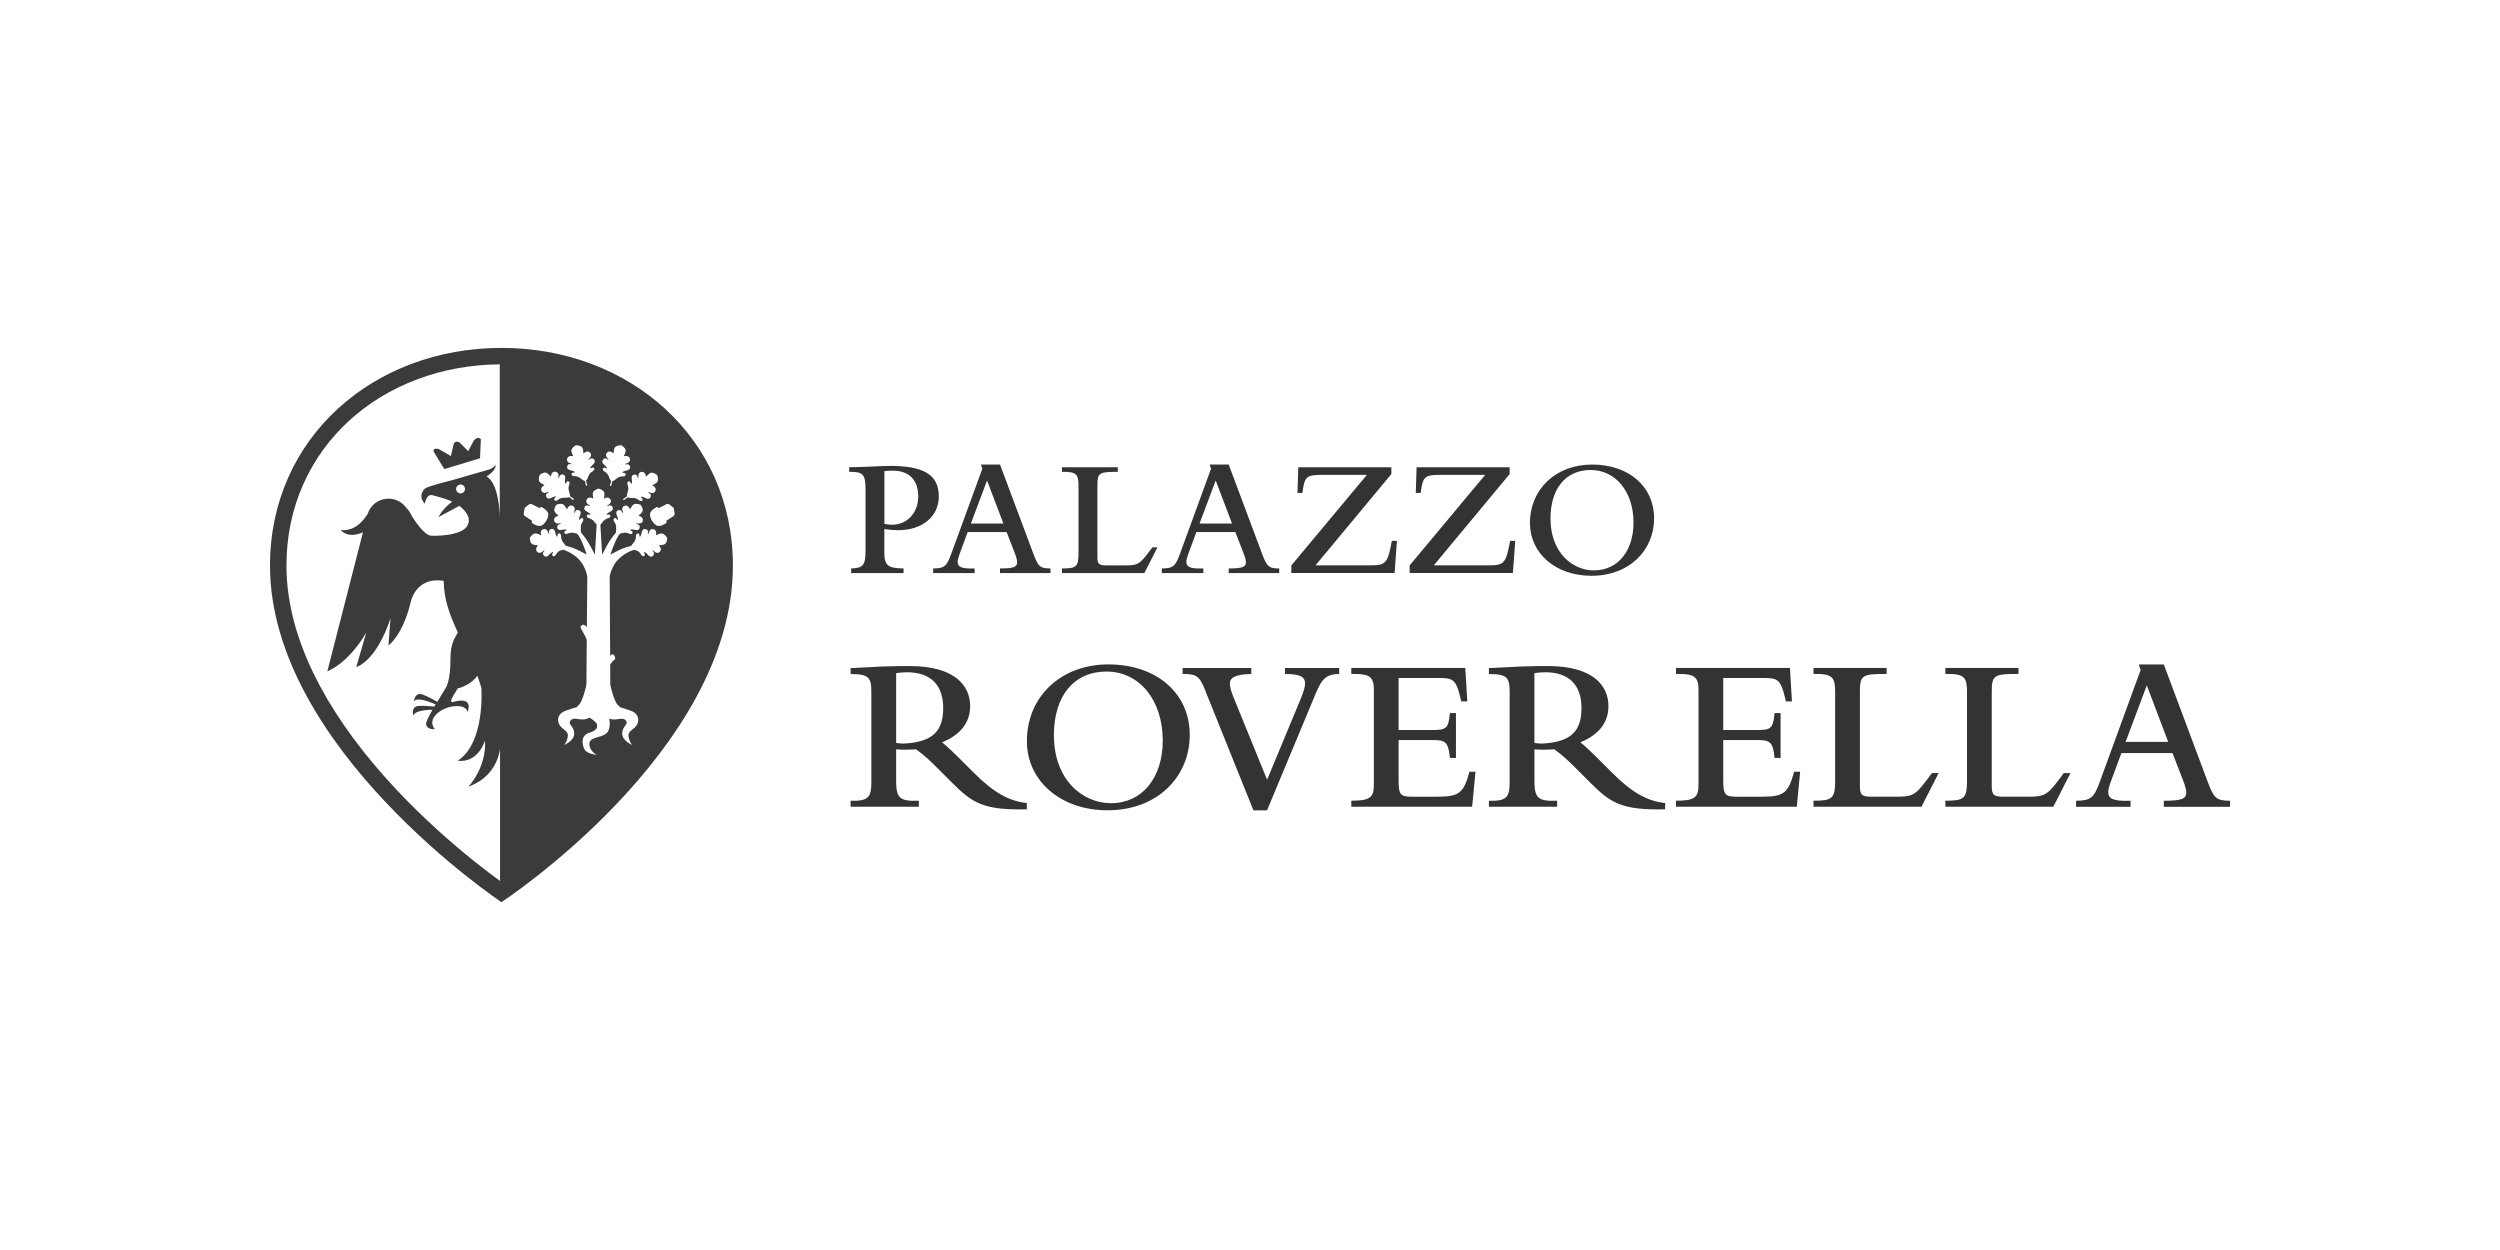 <svg xmlns="http://www.w3.org/2000/svg" id="Livello_1" viewBox="0 0 500 250"><defs><style>      .cls-1 {        fill: #3b3b3b;      }      .cls-2 {        fill: #333;      }    </style></defs><path class="cls-2" d="M176.88,104.78c.44.07.95.17,1.46.17,3.13,0,5.31-2.38,5.31-5.72,0-2.28-1.02-5.1-5.1-5.1-.65,0-1.15.03-1.67.1v10.54ZM170.25,113.69c2.35-.1,2.86-.58,2.86-3.61v-12.11c0-3.3-.58-3.6-3.27-3.6v-.92c.99,0,2.69-.07,3.5-.1,1.63-.07,3.88-.17,4.52-.17,6.43,0,9.9,1.46,9.9,6.12,0,3.98-3.3,6.74-8.1,6.74-.92,0-1.84-.07-2.79-.24v4.66c0,2.62.68,3.2,3.84,3.23v.92h-10.48v-.92Z"></path><path class="cls-2" d="M200.68,104.71l-3.27-8.61-3.23,8.61h6.5ZM186.63,113.69c2.28-.03,2.72-.41,3.67-3.06l6.16-16.87-.27-.85h3.81l6.63,17.72c.99,2.65,1.33,3.06,3.47,3.06v.92h-10.1v-.92c2.69,0,3.43-.27,3.43-1.26,0-.34-.13-.92-.47-1.8l-1.63-4.22h-7.79l-1.67,4.52c-.24.65-.34,1.09-.34,1.43,0,.99.68,1.43,3.4,1.33v.92h-8.3v-.92Z"></path><path class="cls-2" d="M212.4,114.61v-.92c2.72,0,3.3-.24,3.3-2.93v-13.47c0-2.31-.24-2.99-3.3-2.92v-.92h11.16v.92c-3.67,0-4.08.13-4.08,2.68v14.36c0,1.39.27,1.67,1.84,1.67h3.5c2.89,0,3.09-.13,5.65-3.61h1.02l-2.62,5.14h-16.46Z"></path><path class="cls-2" d="M246.41,104.71l-3.27-8.61-3.23,8.61h6.5ZM232.37,113.69c2.28-.03,2.72-.41,3.67-3.06l6.16-16.87-.27-.85h3.81l6.63,17.72c.99,2.65,1.33,3.06,3.47,3.06v.92h-10.1v-.92c2.69,0,3.44-.27,3.44-1.26,0-.34-.14-.92-.48-1.8l-1.63-4.22h-7.79l-1.67,4.52c-.24.65-.34,1.09-.34,1.43,0,.99.68,1.43,3.4,1.33v.92h-8.3v-.92Z"></path><path class="cls-2" d="M258.27,113.08l15.1-18.1h-9.22c-2.93,0-3.27.47-3.67,3.61h-.99l.17-5.14h18.61v1.36l-15.17,18.26h11.19c2.96,0,3.27-.61,4.08-4.9h1.02l-.47,6.43h-20.65v-1.53Z"></path><path class="cls-2" d="M281.93,113.08l15.1-18.1h-9.22c-2.93,0-3.27.47-3.67,3.61h-.99l.17-5.14h18.61v1.36l-15.17,18.26h11.19c2.96,0,3.27-.61,4.08-4.9h1.02l-.47,6.43h-20.65v-1.53Z"></path><path class="cls-2" d="M318.81,114.07c4.73,0,7.89-3.84,7.89-9.56,0-6.16-3.57-10.51-8.57-10.51s-8.03,3.74-8.03,9.7c0,6.84,4.39,10.38,8.71,10.38M318.41,92.91c7.35,0,12.41,4.39,12.41,10.75s-4.9,11.5-12.55,11.5c-7.11,0-12.28-4.46-12.28-10.55,0-6.8,5.2-11.7,12.42-11.7"></path><path class="cls-2" d="M179.22,148.59c.31.04,1.16.13,1.43.13,5.93-.27,7.99-2.54,7.99-7.09s-2.41-7.18-7.27-7.18c-.67,0-1.74.09-2.14.18v13.97ZM179.22,155.73c0,3.84.49,4.55,4.55,4.42v1.2h-13.65v-1.2c3.75.13,4.15-.89,4.15-3.84v-17.89c0-2.9-.49-3.61-4.15-3.61v-1.2c1.03,0,3.3-.18,6.38-.31,2.36-.09,4.55-.09,5.44-.09,9.02,0,12.09,3.93,12.09,7.99,0,3.3-1.87,5.71-5.62,7.27.71.49,2.63,2.36,3.35,3.08l2.9,2.9c3.97,3.97,7,5.76,10.71,6.16v1.25c-8.79.22-10.98-1.34-14.99-5.35l-2.36-2.36c-2.27-2.28-2.94-2.9-4.82-4.29-1.29.09-2.81.13-3.97,0v5.89Z"></path><path class="cls-2" d="M222.2,160.64c6.2,0,10.35-5.04,10.35-12.54,0-8.08-4.68-13.79-11.24-13.79s-10.53,4.91-10.53,12.72c0,8.97,5.76,13.61,11.42,13.61M221.66,132.88c9.64,0,16.29,5.76,16.29,14.1s-6.42,15.08-16.46,15.08c-9.32,0-16.11-5.85-16.11-13.83,0-8.92,6.83-15.35,16.29-15.35"></path><path class="cls-2" d="M241.12,138.24c-1.25-3.08-1.74-3.44-4.6-3.44v-1.2h13.74v1.2c-3.66.05-4.29.98-4.29,1.92,0,.58.22,1.47.71,2.68l6.74,16.55,6.56-15.8c.8-1.92,1.03-2.76,1.03-3.43,0-1.47-1.16-1.92-4.02-1.92v-1.2h10.84v1.2c-3.17,0-3.75,1.65-5.18,5.09l-9.24,22.18h-2.72l-9.59-23.83Z"></path><path class="cls-2" d="M270.26,161.35v-1.21c3.61,0,4.51-.58,4.51-3.08v-19.23c0-2.94-1.47-3.04-4.51-3.04v-1.2h22.8l.4,6.69h-1.21l-.22-.93c-.89-3.66-1.61-3.75-4.46-3.75h-7.85v10.4h6.91c2.59,0,3.08-.32,3.35-3.39h1.21v8.97h-1.21c-.31-3.17-.89-3.57-3.35-3.57h-6.91v8.12c0,2.77.36,3.21,2.63,3.21h4.95c4.51,0,5.4-.63,6.6-5h1.2l-.67,7h-24.18Z"></path><path class="cls-2" d="M306.88,148.59c.31.04,1.16.13,1.43.13,5.94-.27,7.99-2.54,7.99-7.09s-2.41-7.18-7.28-7.18c-.67,0-1.74.09-2.14.18v13.97ZM306.88,155.73c0,3.84.49,4.55,4.55,4.42v1.2h-13.65v-1.2c3.75.13,4.15-.89,4.15-3.84v-17.89c0-2.9-.49-3.61-4.15-3.61v-1.2c1.03,0,3.3-.18,6.38-.31,2.36-.09,4.55-.09,5.44-.09,9.01,0,12.09,3.93,12.09,7.99,0,3.3-1.87,5.71-5.62,7.27.71.49,2.63,2.36,3.35,3.08l2.9,2.9c3.97,3.97,7.01,5.76,10.71,6.16v1.25c-8.79.22-10.98-1.34-14.99-5.35l-2.36-2.36c-2.28-2.28-2.95-2.9-4.82-4.29-1.3.09-2.81.13-3.97,0v5.89Z"></path><path class="cls-2" d="M335.19,161.35v-1.21c3.61,0,4.51-.58,4.51-3.08v-19.23c0-2.94-1.47-3.04-4.51-3.04v-1.2h22.8l.4,6.69h-1.21l-.22-.93c-.89-3.66-1.61-3.75-4.46-3.75h-7.85v10.4h6.91c2.59,0,3.08-.32,3.35-3.39h1.21v8.97h-1.21c-.31-3.17-.89-3.57-3.35-3.57h-6.91v8.12c0,2.77.36,3.21,2.63,3.21h4.95c4.51,0,5.4-.63,6.6-5h1.2l-.67,7h-24.18Z"></path><path class="cls-2" d="M362.7,161.35v-1.21c3.57,0,4.33-.31,4.33-3.84v-17.67c0-3.04-.31-3.93-4.33-3.84v-1.2h14.63v1.2c-4.82,0-5.35.18-5.35,3.53v18.83c0,1.83.36,2.19,2.41,2.19h4.6c3.79,0,4.06-.18,7.4-4.73h1.34l-3.44,6.74h-21.59Z"></path><path class="cls-2" d="M389.07,161.35v-1.21c3.57,0,4.33-.31,4.33-3.84v-17.67c0-3.04-.31-3.93-4.33-3.84v-1.2h14.63v1.2c-4.82,0-5.35.18-5.35,3.53v18.83c0,1.83.36,2.19,2.41,2.19h4.6c3.79,0,4.06-.18,7.4-4.73h1.34l-3.44,6.74h-21.59Z"></path><path class="cls-2" d="M433.64,148.37l-4.28-11.29-4.24,11.29h8.52ZM415.22,160.15c2.99-.04,3.57-.54,4.82-4.01l8.08-22.13-.36-1.12h5l8.7,23.25c1.29,3.48,1.74,4.01,4.55,4.01v1.21h-13.25v-1.21c3.53,0,4.5-.36,4.5-1.65,0-.44-.18-1.2-.62-2.36l-2.14-5.53h-10.22l-2.19,5.93c-.31.85-.44,1.43-.44,1.87,0,1.3.89,1.87,4.46,1.74v1.21h-10.89v-1.21Z"></path><path class="cls-1" d="M120.29,111.23s0,0,.02-.01h-.02Z"></path><path class="cls-1" d="M88.86,93.81l7.15-2.16.16-3.81c-.63-.71-1.41.28-1.41.28l-1.12,2.11-1.68-1.7c-1.05-.67-1.28.5-1.28.5l-.5,2.18-2.46-1.42c-1.34-.27-.96.58-.96.58l2.1,3.45Z"></path><path class="cls-1" d="M134.7,103.21l-1.46.97c.07.17.1.29.08.34-.1.19-1.34.94-1.99.58-.6-.33-.88-.89-.93-.97-.04-.06-.4-.58-.4-1.28,0-.74,1.26-1.46,1.48-1.46.06,0,.15.09.26.24l1.56-.8s.36-.17.7.15c.29.27.74.59.74.59,0,0,.08.58.17.96.11.45-.21.68-.21.68M133.21,108.55c-.24.47-1.1.49-1.25.49-.15,0-.21.02-.11.13.1.11.24.26.31.59.07.36-.31.99-.94.77-.35-.12-.53-.48-.68-.46-.02,0-.07,0-.02.1.04.07.53.51.11.96s-.87.05-1.02-.14c-.15-.19-.53-.52-.66-.57-.13-.06-.12.02-.12.1,0,.07,0,.11.09.25.08.14.07.36-.12.44-.19.07-.35.04-.52-.2s-.33-.57-.74-.81c-.05-.03-.09-.05-.14-.07-.24-.08-.56-.14-.6-.16-.27.08-2.12.65-3.51,2.31-.6.77-1.11,1.75-1.35,3.02l.09,15.91c.1-.14.21-.28.29-.32.15-.08.44,0,.57.26.13.26.16.65.16.65,0,0-.52.35-.86.9-.06.09-.11.18-.15.26l.02,3.99s.66,3.19,1.49,4.02c.2.2.36.36.5.5.26.06.98.26,2.14.69,1.27.47,1.79,1.5,1.27,2.66-.52,1.15-1.98,1.23-1.74,2.54.24,1.31.8,1.65.8,1.65,0,0-2.06-.78-2.08-2.25-.02-1.49,1.24-1.84.82-2.52-.62-1-1.71-.13-3-.39-.16-.03-.3-.07-.44-.12.09.33.14.67.13,1-.03,1.87-.83,2.18-1.87,2.54-1.03.37-2.35.44-2.2,1.74.15,1.3,1.44,1.94,1.44,1.94,0,0-1.97-.09-2.48-1.19-.35-.76-.83-2.61,1.02-3.21,1.46-.47,1.6-.88,1.55-1.62-.03-.4-.89-1.02-1.5-1.41-.26.15-.55.27-.9.33-1.28.25-2.38-.62-2.99.39-.42.68.83,1.03.82,2.52-.02,1.47-2.08,2.25-2.08,2.25,0,0,.55-.34.79-1.65s-1.22-1.38-1.74-2.54,0-2.18,1.27-2.66c1.33-.49,2.07-.67,2.23-.71.13-.13.29-.29.48-.48.82-.83,1.49-4.02,1.49-4.02l.07-8.92c-.09-.28-.18-.52-.28-.71-.49-1.01-.9-1.64-.9-1.64,0,0-.13-.27,0-.44.13-.18.42-.31.42-.31,0,0,.44.08.78.48l.09-10.1c-.31-1.59-1.02-2.74-1.8-3.56-1.3-1.26-2.78-1.72-3.02-1.79-.06.02-.58.12-.78.24-.41.24-.57.57-.74.81-.17.24-.33.27-.52.2-.19-.07-.21-.3-.13-.44.08-.14.08-.17.09-.25,0-.07.01-.16-.12-.1-.13.06-.51.39-.66.57-.15.19-.6.59-1.02.14s.07-.89.11-.96c.05-.09,0-.1-.02-.1-.15-.02-.33.34-.68.46-.63.22-1.01-.41-.94-.77.07-.33.21-.48.31-.59.1-.11.04-.12-.11-.13s-1.01-.02-1.25-.49c-.24-.47-.22-1.01-.22-1.01,0,0,.34-.48.74-.75.44-.29,1.2.12,1.33.19.13.07.19.09.16-.06-.03-.15-.08-.35.02-.67.11-.35.75-.7,1.19-.2.25.28.22.68.36.74.02,0,.07.03.07-.08,0-.08-.21-.71.38-.89.59-.18.78.39.82.63.04.24.21.72.29.83.08.11.12.04.15-.03.03-.07.05-.09.05-.25,0-.16.12-.35.32-.32.2.03.32.13.36.43.03.29,0,.66.24,1.07.24.41.5.63.65.91,0,0,0,0,0,.01.08.04.14.07.14.07.36.1.7.2,1.01.3.48.16.95.35,1.38.55.16.08.37.19.62.32.36.2.77.41,1.1.55-1.38-4.04-1.97-4.16-1.99-4.18-.24-.05-.5-.14-.84-.17-.47-.04-.79.13-1.08.22-.28.09-.43.02-.54-.14-.11-.17.01-.36.16-.43.14-.06.16-.09.21-.15.05-.06.1-.12-.03-.15-.13-.02-.64.02-.87.08-.23.07-.83.13-.91-.48-.08-.61.58-.68.65-.71.1-.04.06-.08.04-.1-.11-.1-.47.09-.82-.02-.64-.19-.59-.92-.31-1.17.25-.22.44-.27.59-.3.15-.03.11-.08-.01-.17-.12-.09-.81-.61-.73-1.13.08-.52.41-.95.41-.95,0,0,.55-.19,1.04-.17.53.02.9.8.97.93.07.13.11.19.17.05.06-.14.14-.33.41-.53.3-.22,1.03-.13,1.09.53.04.37-.22.68-.14.81.01.02.04.06.1-.02.05-.06.25-.7.82-.5.58.2.41.77.3.99-.11.21-.25.7-.25.84,0,.14.07.1.14.06.06-.04.09-.05.18-.18.09-.13.31-.21.45-.07.14.14.18.3.04.56-.14.26-.38.54-.42,1.01-.04.37,0,.66,0,.93h0c.03.13.06.35.05.35.39.45.75.92,1.07,1.39.25.36.48.74.7,1.14.02.04.08.15.15.29.17.32.6,1.16.84,1.57l.35-5.99c-.22-.21-.37-.51-.69-.82-.33-.33-.69-.4-.96-.51-.28-.11-.35-.25-.32-.45.02-.2.24-.28.39-.23.15.04.18.03.26.02.07-.01.16-.03.07-.14-.09-.11-.51-.4-.72-.49-.23-.09-.72-.43-.4-.95.32-.52.88-.16.95-.14.1.03.1-.02.09-.05-.02-.15-.42-.23-.62-.54-.37-.55.13-1.09.5-1.11.34-.02.52.08.65.15.13.07.13,0,.1-.14-.03-.15-.24-.99.16-1.34.4-.35.93-.47.93-.47,0,0,.53.12.93.47.4.35.19,1.19.16,1.34-.03.15-.04.21.1.14.13-.07.32-.16.65-.15.36.02.87.55.5,1.11-.21.31-.6.39-.62.54,0,.02,0,.07.09.05.08-.02.63-.38.95.14.32.52-.18.86-.4.95-.22.09-.64.38-.72.49-.09.11,0,.13.06.14.08.01.11.02.26-.02.15-.05.37.03.39.23.02.2-.05.35-.32.45s-.63.18-.97.51c-.32.32-.47.63-.7.84l.35,5.97c.24-.41.67-1.24.84-1.57.08-.14.13-.25.15-.29.22-.39.45-.78.7-1.14.32-.47.68-.94,1.07-1.39,0,0,0-.12.03-.23-.02-.29.04-.61,0-1.04-.05-.47-.28-.75-.43-1.01s-.1-.41.04-.56c.14-.14.36-.06.45.07.09.13.12.14.19.18.06.04.14.08.14-.06s-.14-.62-.25-.84c-.11-.22-.28-.79.3-.99.58-.2.78.43.82.5.06.09.09.04.1.02.08-.13-.17-.44-.14-.81.07-.66.8-.75,1.09-.53.27.2.36.39.41.53.06.14.09.09.17-.05.07-.13.44-.92.97-.93.48-.02,1.04.17,1.04.17,0,0,.33.43.42.95.09.52-.61,1.04-.73,1.13-.12.09-.16.14-.02.17.15.03.35.08.6.3.27.25.32.98-.31,1.17-.36.11-.71-.08-.82.02-.02.02-.06.06.04.1.07.03.73.1.65.71-.09.61-.68.55-.92.48-.23-.07-.74-.11-.87-.08-.14.03-.09.09-.04.15.05.06.07.08.21.15.15.06.27.26.16.43-.11.17-.25.24-.54.14-.28-.09-.6-.27-1.07-.22-.35.03-.61.12-.85.17h.04s-.61.14-1.99,4.18c.33-.14.74-.36,1.1-.55.25-.13.47-.25.62-.32.43-.2.89-.39,1.38-.55.32-.11.65-.21,1.01-.3,0,0,.04-.02.1-.05,0,0,0-.02.02-.03.14-.28.41-.5.65-.91.24-.41.21-.77.24-1.07.03-.29.16-.4.36-.43.2-.03.32.16.32.32,0,.16.02.19.04.25.03.07.07.14.15.03.08-.11.25-.59.29-.83.04-.24.23-.81.82-.63.59.18.38.81.38.89,0,.11.05.09.07.08.14-.06.12-.46.36-.74.44-.5,1.08-.15,1.19.2.1.32.06.52.03.67-.04.15.02.13.16.06.13-.07.89-.48,1.33-.19.4.27.74.75.74.75,0,0,.02.54-.22,1.01M104.76,102.53c.1-.38.17-.96.17-.96,0,0,.45-.32.74-.59.34-.31.7-.15.7-.15l1.56.8c.11-.14.2-.23.25-.24.22,0,1.48.72,1.48,1.46,0,.69-.35,1.21-.4,1.28-.04.08-.32.64-.92.97-.65.36-1.89-.39-1.99-.58-.03-.05,0-.17.08-.34l-1.46-.97s-.32-.23-.21-.68M107.93,94.99s.41-.36.93-.47c.51-.12,1.07.55,1.17.66.1.11.15.15.17,0,.02-.15.06-.35.27-.62.23-.28.96-.38,1.19.25.13.35-.04.71.07.82.02.02.06.05.09-.05.03-.08.06-.74.67-.69.61.05.59.65.54.88-.05.24-.07.74-.03.88.03.13.1.08.15.02.05-.05.08-.07.13-.22.06-.15.24-.28.42-.18s.25.24.18.53c-.08.28-.23.62-.16,1.08.07.47.24.77.27,1.08.02.16-.06.24.11.37.17.13.52.37.6.4.08.03.03.2.03.2,0,0-.14.09-.2.03-.06-.07-.4-.32-.57-.45-.17-.13-.23-.03-.39,0-.31.06-.65,0-1.11.07-.47.07-.74.32-.98.48s-.41.13-.56,0c-.15-.14-.08-.36.05-.45.13-.1.13-.13.17-.2.03-.07.07-.14-.07-.13-.14,0-.62.17-.82.3-.21.12-.78.33-1-.24-.23-.57.39-.8.45-.85.08-.06.04-.09.02-.1-.13-.07-.43.2-.8.19-.67-.02-.8-.75-.6-1.05.18-.28.36-.37.5-.44.14-.07.08-.1-.06-.16s-.94-.39-.99-.91c-.05-.53.17-1.02.17-1.02M114.39,92.82c-.06-.14-.46-.12-.74-.36-.51-.44-.15-1.08.2-1.2.32-.1.52-.06.67-.03.15.03.13-.02.06-.16-.07-.13-.49-.89-.19-1.33.29-.44.77-.69.77-.69,0,0,.54-.02,1.01.21.47.23.49,1.1.5,1.25,0,.15.02.21.13.11.11-.1.26-.24.59-.31.36-.07.99.31.77.94-.12.35-.48.53-.46.68,0,.02,0,.08.1.02.07-.04.51-.53.96-.11.45.42.05.87-.13,1.02-.19.15-.52.53-.58.66-.06.13.03.12.1.11.07,0,.11,0,.24-.09.14-.08.37-.06.44.12.07.19.05.35-.19.52-.24.17-.57.34-.8.74-.24.41-.3.75-.47,1.01-.08.13-.2.15-.14.36.06.2.17.62.22.69.04.08-.1.17-.1.17,0,0-.17-.02-.17-.1,0-.09-.11-.51-.16-.71-.05-.2-.16-.17-.3-.24-.28-.14-.51-.41-.91-.64-.41-.24-.78-.21-1.07-.24-.29-.03-.4-.16-.43-.36-.03-.2.16-.33.32-.33.16,0,.19-.02.25-.05.07-.03.14-.07.03-.15-.11-.08-.59-.25-.83-.29-.24-.04-.81-.23-.63-.82.17-.59.8-.38.88-.38.11,0,.09-.05.08-.07M120.65,91.84c.44-.42.89.07.96.11.09.06.1,0,.1-.02.02-.15-.34-.33-.46-.68-.22-.63.41-1.01.77-.94.33.07.48.21.59.31.11.1.12.04.13-.11,0-.15.02-1.02.5-1.25.47-.24,1.01-.21,1.01-.21,0,0,.48.25.77.69.3.44-.13,1.2-.19,1.33-.07.13-.09.19.06.16.15-.03.35-.07.67.03.35.11.7.76.2,1.2-.28.24-.68.22-.74.36-.01.02-.03.07.08.07.08,0,.71-.21.89.38.17.59-.39.78-.63.82s-.72.21-.83.29c-.11.08-.04.12.03.15.07.03.09.05.25.05.16,0,.35.13.32.33-.03.2-.13.32-.43.36-.29.03-.66,0-1.07.24s-.63.5-.91.64c-.14.07-.25.03-.3.24-.06.2-.16.62-.16.71,0,.09-.17.1-.17.1,0,0-.14-.1-.1-.17.04-.08.16-.49.21-.69.05-.2-.06-.22-.14-.36-.17-.26-.24-.61-.47-1.01-.23-.4-.56-.57-.8-.74-.24-.17-.27-.33-.19-.52.07-.19.3-.2.44-.12.13.08.17.08.24.09.07,0,.16.01.1-.11-.06-.13-.38-.51-.57-.66-.19-.15-.59-.6-.14-1.02M126.1,96.49c.06.15.08.17.13.22.05.05.12.11.15-.03.03-.13.02-.64-.03-.87-.05-.24-.08-.84.54-.89.61-.05.65.61.67.69.04.1.08.06.09.05.11-.11-.06-.47.07-.82.23-.63.96-.53,1.19-.25.21.26.24.46.26.62.02.15.07.11.17,0,.1-.11.66-.78,1.17-.66.51.12.92.47.92.47,0,0,.21.5.17,1.03-.05.53-.85.85-.99.91-.14.06-.19.09-.06.16.14.07.32.16.5.44.2.31.07,1.03-.6,1.06-.37.02-.66-.26-.8-.19-.02.01-.06.04.02.1.06.05.68.28.45.85-.23.57-.8.36-1,.24-.21-.12-.68-.29-.82-.3-.14,0-.1.07-.07.14.03.06.04.09.17.19.13.1.19.32.05.45-.15.14-.31.17-.56,0-.25-.16-.52-.41-.98-.48-.46-.07-.81,0-1.11-.07-.16-.03-.21-.13-.39,0-.17.12-.51.38-.57.45-.06.07-.2-.03-.2-.03,0,0-.05-.17.03-.2.08-.03.43-.28.6-.4.17-.13.09-.21.11-.37.03-.32.2-.62.27-1.08.07-.47-.09-.8-.16-1.08-.08-.29,0-.43.18-.53.17-.1.36.03.42.18M93,97.79c0,.49-.4.89-.89.89s-.89-.4-.89-.89.4-.89.89-.89.89.4.89.89M99.96,176.16c-1.23-.9-2.94-2.17-4.95-3.78-2.47-1.97-4.91-4.05-7.26-6.17-2.93-2.65-5.72-5.37-8.3-8.11-6.5-6.9-11.66-13.87-15.35-20.7-2.16-4-3.83-8-4.96-11.87-1.23-4.21-1.85-8.39-1.85-12.42,0-5.77,1.13-11.24,3.36-16.25,1.06-2.4,2.39-4.7,3.92-6.83,1.52-2.1,3.27-4.07,5.21-5.85,1.93-1.77,4.06-3.37,6.34-4.76,2.29-1.39,4.75-2.59,7.31-3.55,2.6-.98,5.32-1.73,8.11-2.23,2.74-.49,5.56-.75,8.41-.77,0,4.52,0,29.23,0,30.88,0-.81-.11-7.04-2.65-8.47,0,0,1.85-1.01,1.84-2.28,0,0-.68.76-1.42.93l-7.73,2.23s-4.12.98-4.98,1.54c0,0-1.62,1.38-.04,3.04,0,0,.29-2.04,1.55-1.69,1.26.36,1.29.35,1.29.35.55.17,1.58.44,2.64.93-1.9,1.34-2.78,3.1-2.78,3.1l4.2-2.26c.74.55,1.39,1.25,1.78,2.18,0,0,1.01,2.58-3.02,3.39l.05.05c-1.86.34-3.52.42-4.51.35-1.14-.09-2.74-2.27-3.73-3.79-.24-.55-.53-1.05-.9-1.47-.08-.09-.17-.18-.25-.26h0c-.79-1.14-2.11-1.89-3.6-1.89-1.96,0-3.62,1.3-4.17,3.08-.74,1.11-2.33,3.46-5.35,3.22,0,0,1.28,1.8,4.42.44l-7.12,27.79s4.07-1.42,7.78-7.72l-2,6.87s3.91-.93,6.85-9.74l-.41,5.41s2.89-1.94,4.51-8.89c.27-1.01,1.63-4.79,6.53-4.02.06,3.54,1.11,6.51,2.48,9.54l.36.78c-.48.98-1.5,2.01-1.48,5.3.03,4.3-.85,5.64-.96,5.82-.64,1.02-1.1,1.8-1.67,2.76-.62-.36-1.93-1.1-2.95-1.47-1.56-.56-1.74,1.39-1.74,1.39.69-1.13,4.35.6,4.35.6,0,0-.21.37-.25.43-.76-.08-2.14-.2-3.16-.13-1.65.12-1.02,1.98-1.02,1.98.14-1.06,2.78-1.2,3.81-1.22-.8,1.42-1.33,2.52-1.28,2.88.16,1.19,1.75,1,1.75,1-1.68-1.98,1.04-4.24,3.71-4.56,2.67-.32,2.85,1.11,2.85,1.11.98-2.79-1.66-2.35-2.82-2-1.16.35.16-1.58.16-1.58l.68-1.13c.59-.07,2.93-.94,3.91-2.55.28.78.56,1.58.81,2.42,0,.05.84,10.99-4.71,14.59,0,0,3.65.86,5.45-3.98.29,5.44-3.34,9.19-3.34,9.19,5.03-1.8,6.11-5.91,6.34-7.59,0,12.3,0,22.31,0,26.4M100.29,69.58c-25.57,0-46.29,17.96-46.29,43.53,0,36.51,46.29,67.32,46.29,67.32,0,0,46.29-30.25,46.29-67.32,0-25.56-20.73-43.53-46.29-43.53"></path></svg>